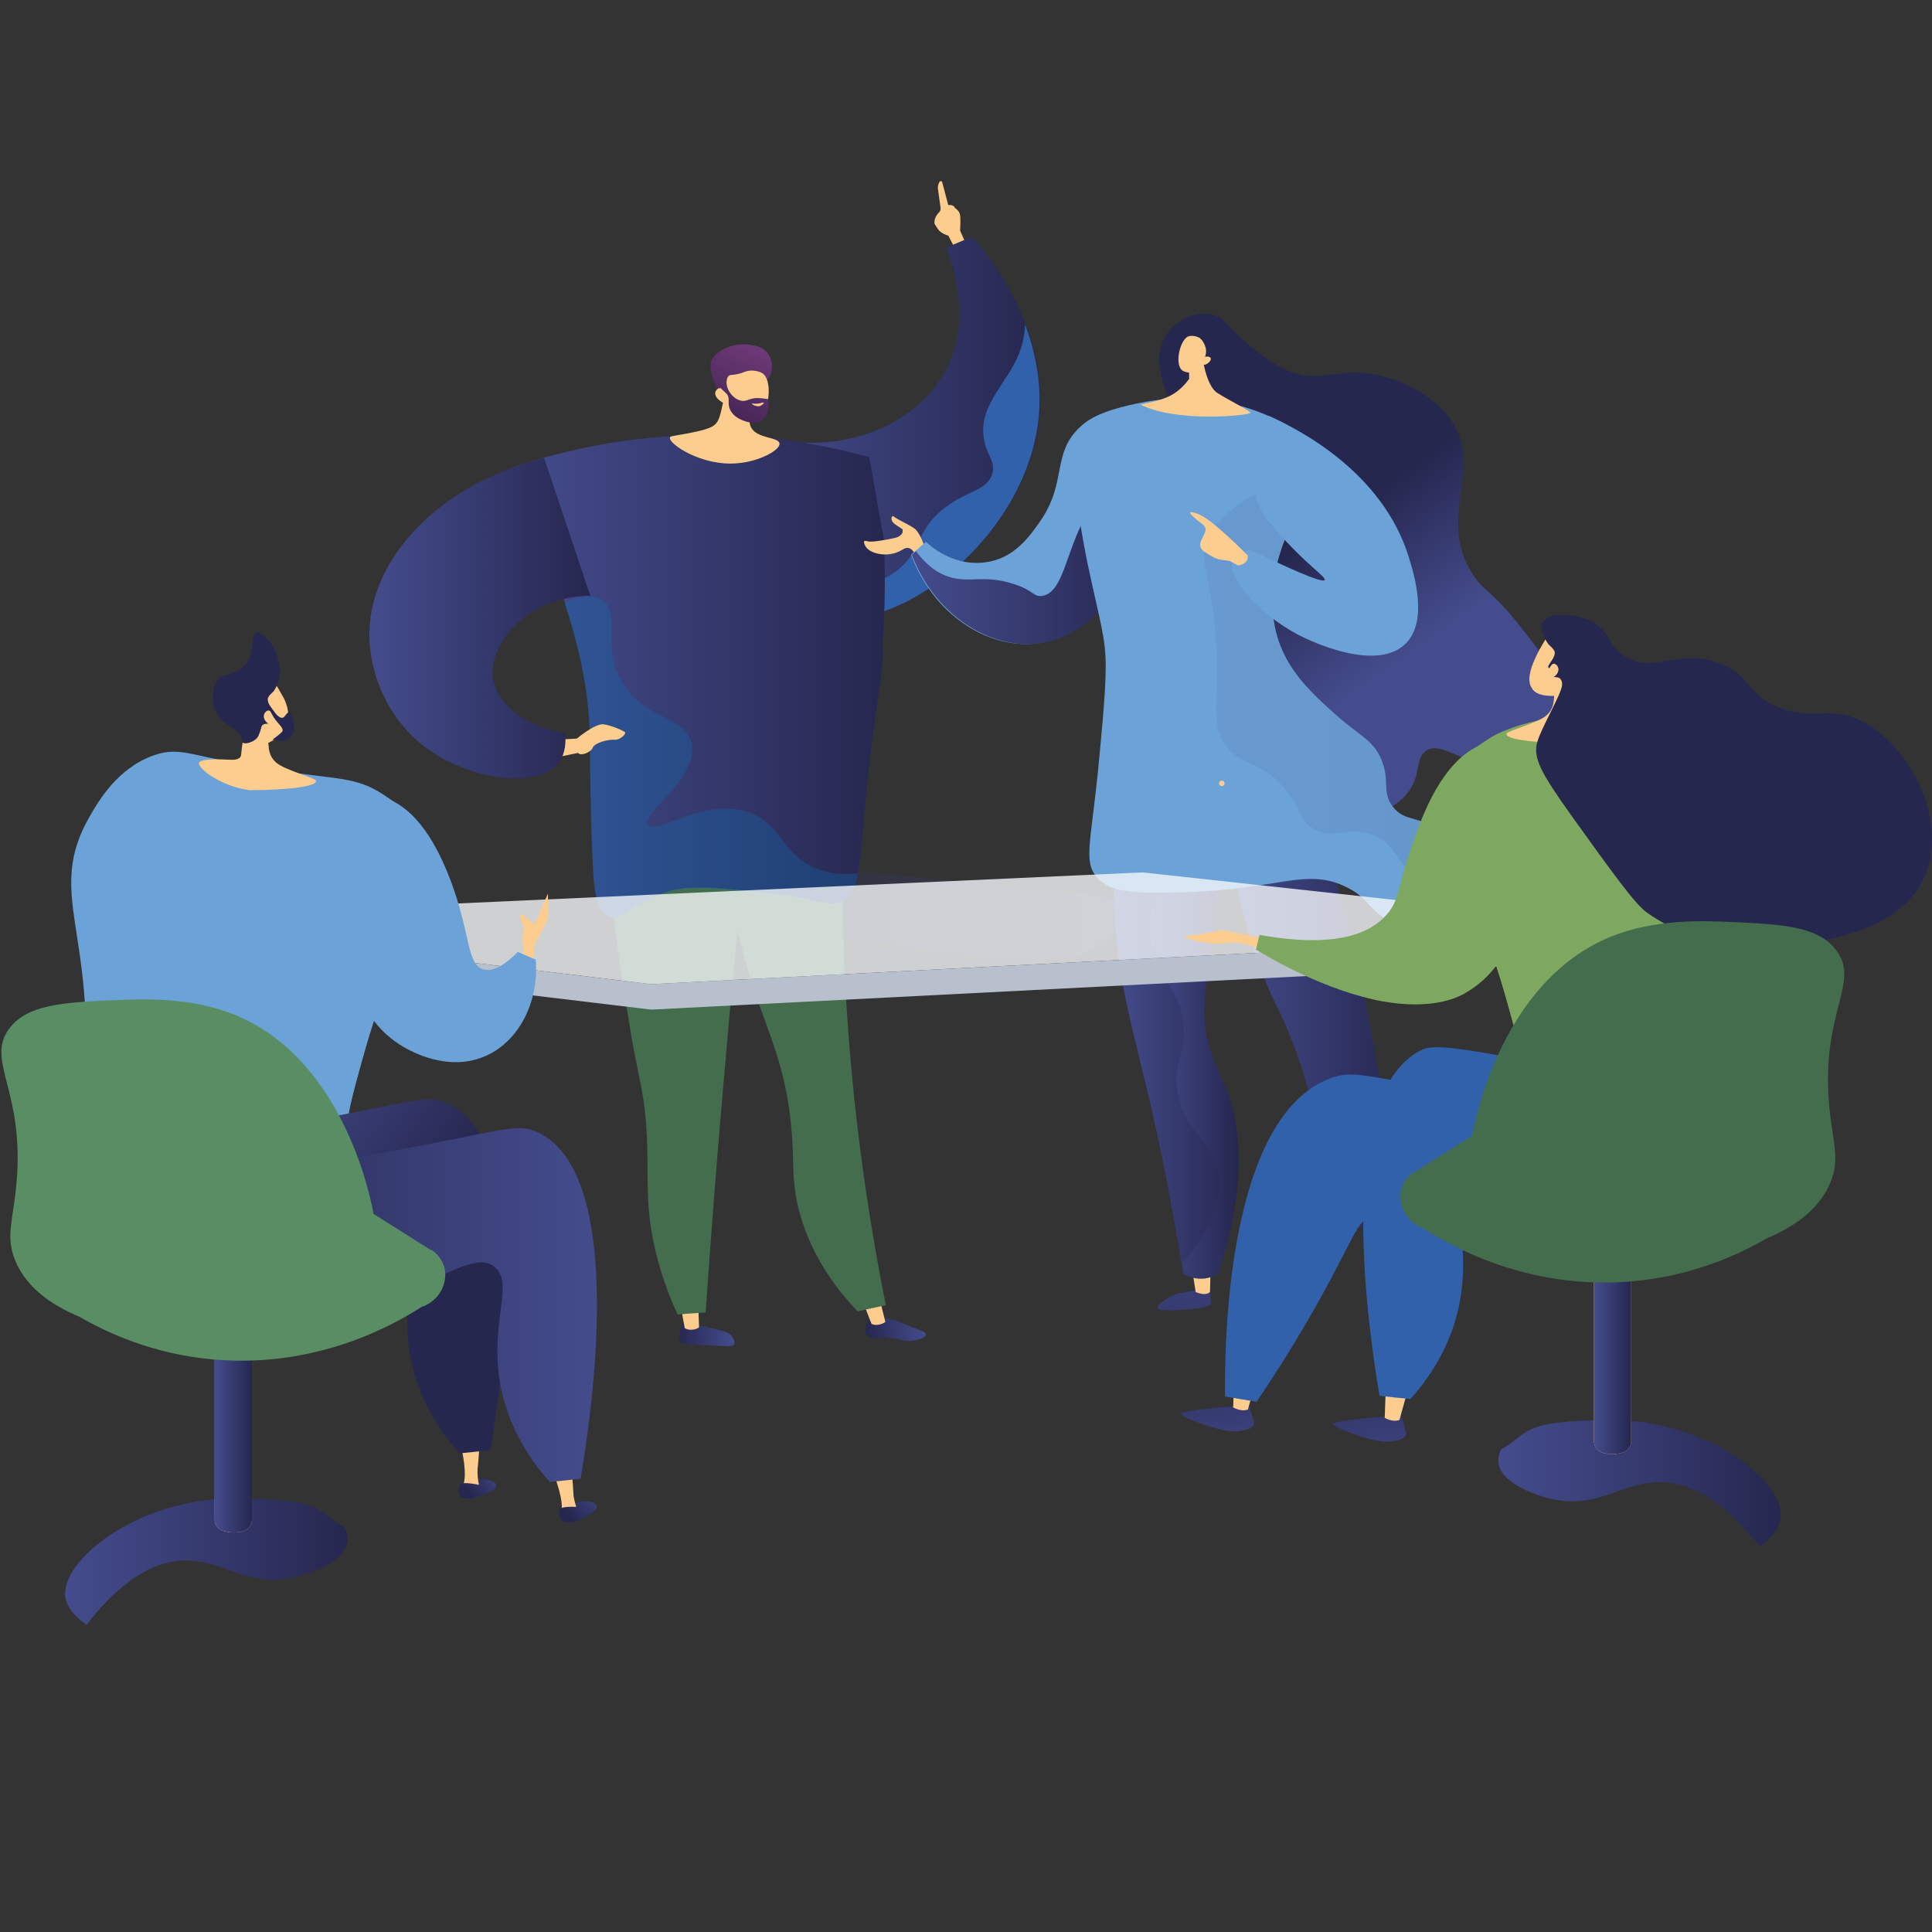<?xml version="1.0" encoding="UTF-8"?>
<svg xmlns="http://www.w3.org/2000/svg" xmlns:xlink="http://www.w3.org/1999/xlink" version="1.1" viewBox="0 0 850.4 850.4">
  <rect x="0" y="0" width="850.4" height="850.4" fill="#333333" stroke="none"/>
  <defs>
    <style>
      .cls-1 {
        fill: #6ba2d7;
      }

      .cls-2 {
        fill: url(#Naamloos_verloop_31);
      }

      .cls-3 {
        fill: url(#Naamloos_verloop_32);
      }

      .cls-4 {
        fill: url(#Naamloos_verloop_30);
      }

      .cls-5 {
        fill: url(#Naamloos_verloop_15);
      }

      .cls-6 {
        fill: url(#Naamloos_verloop_14);
      }

      .cls-7 {
        fill: url(#Naamloos_verloop_17);
      }

      .cls-8 {
        fill: url(#Naamloos_verloop_19);
      }

      .cls-9 {
        fill: url(#Naamloos_verloop_18);
      }

      .cls-10 {
        fill: url(#Naamloos_verloop_27);
      }

      .cls-11 {
        fill: url(#Naamloos_verloop_29);
      }

      .cls-12 {
        fill: url(#Naamloos_verloop_21);
      }

      .cls-13 {
        fill: url(#Naamloos_verloop_23);
      }

      .cls-14 {
        fill: url(#Naamloos_verloop_24);
      }

      .cls-15 {
        fill: url(#Naamloos_verloop_22);
      }

      .cls-16 {
        fill: url(#Naamloos_verloop_20);
      }

      .cls-17 {
        fill: url(#Naamloos_verloop_12);
      }

      .cls-18 {
        fill: url(#Naamloos_verloop_16);
      }

      .cls-19 {
        fill: url(#Naamloos_verloop_11);
      }

      .cls-20 {
        fill: url(#Naamloos_verloop_10);
      }

      .cls-21 {
        fill: url(#Naamloos_verloop_13);
      }

      .cls-22 {
        fill: url(#Naamloos_verloop_25);
      }

      .cls-23 {
        fill: url(#Naamloos_verloop_26);
      }

      .cls-24 {
        fill: #f5f7fa;
        opacity: .8;
      }

      .cls-24, .cls-25, .cls-26, .cls-27 {
        isolation: isolate;
      }

      .cls-28 {
        fill: #fccd8e;
      }

      .cls-29 {
        opacity: .1;
      }

      .cls-29, .cls-25, .cls-27 {
        mix-blend-mode: multiply;
      }

      .cls-30 {
        fill: #598e64;
      }

      .cls-31 {
        fill: #3261ab;
      }

      .cls-25 {
        fill: #0d71b9;
      }

      .cls-25, .cls-27 {
        opacity: .3;
      }

      .cls-32 {
        fill: #26274f;
      }

      .cls-33 {
        fill: #446d4d;
      }

      .cls-34 {
        fill: #7ea860;
      }

      .cls-27 {
        fill: url(#Naamloos_verloop);
      }

      .cls-35 {
        fill: #b8c0ce;
      }

      .cls-36 {
        fill: url(#Naamloos_verloop_2);
      }

      .cls-37 {
        fill: url(#Naamloos_verloop_4);
      }

      .cls-38 {
        fill: url(#Naamloos_verloop_9);
      }

      .cls-39 {
        fill: url(#Naamloos_verloop_8);
      }

      .cls-40 {
        fill: url(#Naamloos_verloop_3);
      }
    </style>
    <linearGradient id="Naamloos_verloop" data-name="Naamloos verloop" x1="316.1" y1="629.9" x2="495.6" y2="629.9" gradientTransform="translate(0 -229.6)" gradientUnits="userSpaceOnUse">
      <stop offset="0" stop-color="#26274f"/>
      <stop offset="1" stop-color="#444c8d"/>
    </linearGradient>
    <linearGradient id="Naamloos_verloop_2" data-name="Naamloos verloop 2" x1="330.3" y1="417.8" x2="458" y2="417.8" gradientTransform="translate(0 -229.6)" gradientUnits="userSpaceOnUse">
      <stop offset="0" stop-color="#444c8d"/>
      <stop offset="1" stop-color="#26274f"/>
    </linearGradient>
    <linearGradient id="Naamloos_verloop_3" data-name="Naamloos verloop 3" x1="-1770.5" y1="959.1" x2="-1746.4" y2="959.1" gradientTransform="translate(-1526.2 -211.5) rotate(174.9) scale(1 -1)" gradientUnits="userSpaceOnUse">
      <stop offset="0" stop-color="#444c8d"/>
      <stop offset="1" stop-color="#26274f"/>
    </linearGradient>
    <linearGradient id="Naamloos_verloop_4" data-name="Naamloos verloop 4" x1="-2015" y1="1071" x2="-1989.3" y2="1071" gradientTransform="translate(-1790.5 -34.9) rotate(167.7) scale(1 -1)" gradientUnits="userSpaceOnUse">
      <stop offset="0" stop-color="#444c8d"/>
      <stop offset="1" stop-color="#26274f"/>
    </linearGradient>
    <linearGradient id="Naamloos_verloop_8" data-name="Naamloos verloop 8" x1="226.1" y1="527.1" x2="389.8" y2="527.1" gradientTransform="translate(0 -229.6)" gradientUnits="userSpaceOnUse">
      <stop offset="0" stop-color="#444c8d"/>
      <stop offset="1" stop-color="#26274f"/>
    </linearGradient>
    <linearGradient id="Naamloos_verloop_9" data-name="Naamloos verloop 9" x1="-2727.5" y1="146" x2="-2745.7" y2="99.6" gradientTransform="translate(-2407.4 -80.8) rotate(-177.2) scale(1 -1)" gradientUnits="userSpaceOnUse">
      <stop offset="0" stop-color="#311b44"/>
      <stop offset="1" stop-color="#6c3976"/>
    </linearGradient>
    <linearGradient id="Naamloos_verloop_10" data-name="Naamloos verloop 10" x1="-2732.8" y1="148.1" x2="-2751.2" y2="101.7" gradientTransform="translate(-2407.4 -80.8) rotate(-177.2) scale(1 -1)" gradientUnits="userSpaceOnUse">
      <stop offset="0" stop-color="#311b44"/>
      <stop offset="1" stop-color="#6c3976"/>
    </linearGradient>
    <linearGradient id="Naamloos_verloop_11" data-name="Naamloos verloop 11" x1="162.6" y1="501.7" x2="259.7" y2="501.7" gradientTransform="translate(0 -229.6)" gradientUnits="userSpaceOnUse">
      <stop offset="0" stop-color="#444c8d"/>
      <stop offset="1" stop-color="#26274f"/>
    </linearGradient>
    <linearGradient id="Naamloos_verloop_12" data-name="Naamloos verloop 12" x1="518.9" y1="761.8" x2="524.4" y2="859.4" gradientTransform="translate(0 -229.6)" gradientUnits="userSpaceOnUse">
      <stop offset="0" stop-color="#444c8d"/>
      <stop offset="1" stop-color="#26274f"/>
    </linearGradient>
    <linearGradient id="Naamloos_verloop_13" data-name="Naamloos verloop 13" x1="616.9" y1="756.3" x2="622.4" y2="854" gradientTransform="translate(0 -229.6)" gradientUnits="userSpaceOnUse">
      <stop offset="0" stop-color="#444c8d"/>
      <stop offset="1" stop-color="#26274f"/>
    </linearGradient>
    <linearGradient id="Naamloos_verloop_14" data-name="Naamloos verloop 14" x1="490.3" y1="689.8" x2="544.7" y2="689.8" gradientTransform="translate(0 -229.6)" gradientUnits="userSpaceOnUse">
      <stop offset="0" stop-color="#444c8d"/>
      <stop offset="1" stop-color="#26274f"/>
    </linearGradient>
    <linearGradient id="Naamloos_verloop_15" data-name="Naamloos verloop 15" x1="538.4" y1="688.1" x2="617.7" y2="688.1" gradientTransform="translate(0 -229.6)" gradientUnits="userSpaceOnUse">
      <stop offset="0" stop-color="#444c8d"/>
      <stop offset="1" stop-color="#26274f"/>
    </linearGradient>
    <linearGradient id="Naamloos_verloop_16" data-name="Naamloos verloop 16" x1="617.6" y1="519.1" x2="579.6" y2="465.3" gradientTransform="translate(0 -229.6)" gradientUnits="userSpaceOnUse">
      <stop offset="0" stop-color="#444c8d"/>
      <stop offset="1" stop-color="#26274f"/>
    </linearGradient>
    <linearGradient id="Naamloos_verloop_17" data-name="Naamloos verloop 17" x1="505.8" y1="690.4" x2="544.7" y2="690.4" gradientTransform="translate(0 -229.6)" gradientUnits="userSpaceOnUse">
      <stop offset="0" stop-color="#444c8d"/>
      <stop offset="1" stop-color="#26274f"/>
    </linearGradient>
    <linearGradient id="Naamloos_verloop_18" data-name="Naamloos verloop 18" x1="401.1" y1="474.8" x2="504" y2="474.8" gradientTransform="translate(0 -229.6)" gradientUnits="userSpaceOnUse">
      <stop offset="0" stop-color="#444c8d"/>
      <stop offset="1" stop-color="#26274f"/>
    </linearGradient>
    <linearGradient id="Naamloos_verloop_19" data-name="Naamloos verloop 19" x1="530.1" y1="534.4" x2="677.4" y2="534.4" gradientTransform="translate(0 -229.6)" gradientUnits="userSpaceOnUse">
      <stop offset="0" stop-color="#444c8d"/>
      <stop offset="1" stop-color="#26274f"/>
    </linearGradient>
    <linearGradient id="Naamloos_verloop_20" data-name="Naamloos verloop 20" x1="-977" y1="845.4" x2="-963.2" y2="857.6" gradientTransform="translate(-627.3 -325.7) rotate(-172) scale(1 -1)" gradientUnits="userSpaceOnUse">
      <stop offset="0" stop-color="#444c8d"/>
      <stop offset="1" stop-color="#26274f"/>
    </linearGradient>
    <linearGradient id="Naamloos_verloop_21" data-name="Naamloos verloop 21" x1="-975.8" y1="843.9" x2="-962" y2="856.2" gradientTransform="translate(-627.3 -325.7) rotate(-172) scale(1 -1)" gradientUnits="userSpaceOnUse">
      <stop offset="0" stop-color="#444c8d"/>
      <stop offset="1" stop-color="#26274f"/>
    </linearGradient>
    <linearGradient id="Naamloos_verloop_22" data-name="Naamloos verloop 22" x1="-806.3" y1="885.6" x2="-792.6" y2="897.9" gradientTransform="translate(-540.7 -229.6) rotate(-180) scale(1 -1)" gradientUnits="userSpaceOnUse">
      <stop offset="0" stop-color="#444c8d"/>
      <stop offset="1" stop-color="#26274f"/>
    </linearGradient>
    <linearGradient id="Naamloos_verloop_23" data-name="Naamloos verloop 23" x1="-804.8" y1="884" x2="-791" y2="896.3" gradientTransform="translate(-540.7 -229.6) rotate(-180) scale(1 -1)" gradientUnits="userSpaceOnUse">
      <stop offset="0" stop-color="#444c8d"/>
      <stop offset="1" stop-color="#26274f"/>
    </linearGradient>
    <linearGradient id="Naamloos_verloop_24" data-name="Naamloos verloop 24" x1="-3240.4" y1="734.2" x2="-3320.2" y2="791.2" gradientTransform="translate(-3149.8 -229.6) rotate(-180) scale(1 -1)" gradientUnits="userSpaceOnUse">
      <stop offset="0" stop-color="#444c8d"/>
      <stop offset="1" stop-color="#26274f"/>
    </linearGradient>
    <linearGradient id="Naamloos_verloop_25" data-name="Naamloos verloop 25" x1="-3412.5" y1="804" x2="-3214.7" y2="804" gradientTransform="translate(-3149.8 -229.6) rotate(-180) scale(1 -1)" gradientUnits="userSpaceOnUse">
      <stop offset="0" stop-color="#444c8d"/>
      <stop offset="1" stop-color="#26274f"/>
    </linearGradient>
    <linearGradient id="Naamloos_verloop_26" data-name="Naamloos verloop 26" x1="28.6" y1="917" x2="153" y2="917" gradientTransform="translate(0 -229.6)" gradientUnits="userSpaceOnUse">
      <stop offset="0" stop-color="#444c8d"/>
      <stop offset="1" stop-color="#26274f"/>
    </linearGradient>
    <linearGradient id="Naamloos_verloop_27" data-name="Naamloos verloop 27" x1="94.5" y1="859.6" x2="110.9" y2="859.6" gradientTransform="translate(0 -229.6)" gradientUnits="userSpaceOnUse">
      <stop offset="0" stop-color="#444c8d"/>
      <stop offset="1" stop-color="#26274f"/>
    </linearGradient>
    <linearGradient id="Naamloos_verloop_29" data-name="Naamloos verloop 29" x1="1226.1" y1="819.3" x2="1231.5" y2="887.2" gradientTransform="translate(-626.3 -229.6)" gradientUnits="userSpaceOnUse">
      <stop offset="0" stop-color="#26274f"/>
      <stop offset="1" stop-color="#444c8d"/>
    </linearGradient>
    <linearGradient id="Naamloos_verloop_30" data-name="Naamloos verloop 30" x1="1159.3" y1="814.7" x2="1164.6" y2="882.6" gradientTransform="translate(-626.3 -229.6)" gradientUnits="userSpaceOnUse">
      <stop offset="0" stop-color="#26274f"/>
      <stop offset="1" stop-color="#444c8d"/>
    </linearGradient>
    <linearGradient id="Naamloos_verloop_31" data-name="Naamloos verloop 31" x1="659.5" y1="882.5" x2="783.9" y2="882.5" gradientTransform="translate(0 -229.6)" gradientUnits="userSpaceOnUse">
      <stop offset="0" stop-color="#444c8d"/>
      <stop offset="1" stop-color="#26274f"/>
    </linearGradient>
    <linearGradient id="Naamloos_verloop_32" data-name="Naamloos verloop 32" x1="701.5" y1="825.1" x2="718" y2="825.1" gradientTransform="translate(0 -229.6)" gradientUnits="userSpaceOnUse">
      <stop offset="0" stop-color="#444c8d"/>
      <stop offset="1" stop-color="#26274f"/>
    </linearGradient>
  </defs>
  <!-- Generator: Adobe Illustrator 28.6.0, SVG Export Plug-In . SVG Version: 1.2.0 Build 709)  -->
  <g>
    <g id="Laag_1">
      <g class="cls-26">
        <g id="Laag_1-2">
          <g>
            <path class="cls-27" d="M484.2,394.6l-153.4-16c-6-.7-11.6,2.2-14.7,6.9,3.1,7.3,8.7,13.3,16,16.8,15.9,7.6,124.9,26.8,145.6,17.1,8.1-3.8,14.5-10.3,17.9-18-2.5-3.6-6.6-6.3-11.3-6.8h-.1Z"/>
            <g>
              <g>
                <path class="cls-28" d="M420.8,110.2l-3.4-6.5s-3.1-.7-4.6-2.9l-1.4-2.2s-.7-2.3,1.8-5c.7-.5.9-1.4.8-2.2-.4-2.5-1-7.4-1.2-8.7,0-.9.3-1.8.7-2.6.3-.5,1-.5,1.2,0l2.7,10.2s2.2-.5,3,1.3c0,0,2,1.2,2.2,3.1.3,2,0,6.8,0,6.8l3,6.8-4.7,2h-.1Z"/>
                <path class="cls-36" d="M416.3,109c1.8,4.4,12.4,29.8.3,53.4-13.6,26.3-49.8,40.1-86.1,28.2-.3,4.7-3.3,64.3,25.9,78.5,31.4,15.2,90.4-26.3,100.1-78.5,8.2-44.6-23.6-80.8-28.7-86.4-3.8,1.6-7.6,3.3-11.5,4.8h0Z"/>
                <path class="cls-40" d="M300.5,582.9c-1.3,1.2-1.3,3.8-1.4,5.6v1.4c.8,2,4.7,2,10.8,2.2,9.8.4,12.6,1,13.3-.5.7-1.4-1.2-3.5-1.4-3.8-1.2-1.3-2.5-1.7-5-2.3-4.7-1.2-7.8-1.8-8.7-2.1-5.9-1.2-6.9-1.4-7.7-.7h.1v.2Z"/>
                <path class="cls-28" d="M307.3,573.1l.4,11.1c-.3.5-3.6,2-6.3.4l-2-10.9,7.7-.5h.2Z"/>
                <path class="cls-37" d="M382.5,581.3c-1.7,1.7-2.2,4.8-.9,6.5s3.4.5,9.1,1c6.1.5,7.7,2.1,12,1.2,1.7-.4,4.8-1.3,4.8-2.6s-1.4-1.4-6.5-3.4c-7-2.9-7-3-8.6-3.3-3.8-.8-7.7-1.7-9.9.5h0Z"/>
                <path class="cls-28" d="M387.1,571.4l2.6,10.4c-.3.5-3.5,2.2-6.1.9l-4-10.3,7.7-1.2h-.1v.2Z"/>
                <path class="cls-33" d="M371.6,344.4c-1.4,34.7-1.2,73.6,2.3,116.2,3.4,42.1,9.3,80.3,16,113.9-4,.9-7.9,1.7-12,2.6-9.5-9.9-21.4-25.3-26.3-46.4-3.1-13.2-1.4-19.7-3-35.7-2.5-25.4-9.5-39.1-16.4-59.9-6.3-18.6-13.3-46-15.9-82.2,18.5-2.9,37-5.7,55.5-8.6h-.3,0Z"/>
                <path class="cls-33" d="M366.1,506.3c-4.4-17.5-12.9-22.2-13.2-38.6-.3-11.7,4-12.6,3.6-23.8-.4-16.9-10.3-25.8-15.4-36.5-5.2-11.2-7.3-29.3,6.9-59.4-10.7,1.7-21.4,3.3-32.1,5,2.6,36.1,9.8,63.5,15.9,82.2,6.9,20.9,13.9,34.4,16.4,59.9,1.6,16,0,22.5,3,35.7,5,21.1,16.8,36.5,26.3,46.4,1-.3,2.1-.4,3-.7-10.3-12.3-13.9-23.2-14.9-32.2-1.6-14.5,4.4-20.5,0-38.1h.5Z"/>
                <path class="cls-33" d="M331.5,342.2c-4.8,43.9-9.1,88.6-13,134.2-3,34.1-5.6,67.9-7.9,101.3-4,.3-8.1.5-12.3.9-3.5-7.4-8.1-18.9-10.9-33.2-3.4-17.5-1.8-27.8-2.7-45.7-1-20.2-3.9-24.8-7.9-50.3-8.3-52-12.5-78.1.7-93.3,4.3-5,17.6-17.3,54.2-13.7h0l-.2-.2Z"/>
                <path class="cls-31" d="M451.2,142.4c-.1,5.3-1.3,9.8-2.7,13.4-5.3,13.2-18,22.8-15.4,37.5,1.3,7.4,5.3,9.9,3.6,15.4-2.3,7.6-12,7.3-22.2,15.9-9.1,7.7-9.6,14.7-14.3,21.1-6.4,8.7-20.6,16.7-55.3,14.2,3.1,3.9,6.8,7.2,11.2,9.3,31.4,15.2,90.4-26.3,100.1-78.5,3.4-18,.1-34.5-5.2-48.4h.2Z"/>
                <path class="cls-39" d="M388.8,286.4c-1.4,19.5-2.7,19.9-5.9,47.6-3,26.5-3.5,41.6-5.2,50.4-1.2,6.3-3,9.6-6.8,11.9-5.9,3.5-8.1-.8-38.2-3.8-20.2-2-30.5-3-40.7.5-10.6,3.5-15.8,9-20.2,10.3-1,.3-2,.4-3,.1-.4,0-.8-.3-1.2-.4-5.5-2.5-6.3-12-6.9-28.5-1-25.5-.9-43-1-49.1-.4-22.2-4.8-40.3-11.1-60.2-1.8-5.9-3.8-11.7-5.9-18-5.7-17.5-11.9-31.5-16.6-41.6,21.9-7.4,55.4-15.6,96.3-13.9,23.7.9,44,5.1,60.2,9.5,2.2,12.3,4.3,24.5,6.5,36.6.5,12.3.7,28.8-.8,48.5h.5Z"/>
                <g>
                  <path class="cls-28" d="M319.9,163.5c-.3,7.2-1.4,12.8-2.3,16.7-1,4.4-1.8,5.5-2.6,6.4-1.3,1.3-3.1,2.5-13.6,4.4-5.6,1-6.4,1-6.5,1.6-.8,2.7,14.1,12.8,29.8,11.3,9.8-.8,18.8-5.9,18.4-8.7-.4-3-10.2-2-12.6-7.3-1.8-3.8.7-8.9,3.6-13-2.3-5-11.7-6.4-14.1-11.3h-.1,0Z"/>
                  <g>
                    <path class="cls-38" d="M337.7,167.3c2.5-2.9,2.9-8.2.4-11.6-2.1-3-5.6-3.6-7.7-3.9-6.1-1-14.1,1.2-17.1,6.6-1.8,3.3,1.3,10.4,1.8,11.7.5,1.4,1.6,2,2.6,3.1,1.3,1.6,3.5,4,6.9,8.2.4-1.2.9-2.6,1.6-4.2.3-.7,1.4-2.9,3.1-4.7,3.4-3.8,6-2.5,8.2-5.2h.2Z"/>
                    <path class="cls-28" d="M319.6,177.7s3.6,6.9,11.7,6.8c7.3,0,9.1-16.2,4.7-19.9-1.4-1.2-4.6-1.8-7-1.3-1.6.4-2.1.9-4.6,1.4-2.2.5-2.9.1-3.6.7-.9.7-1.6,2.3-.4,7.2-1.3-1.4-2.9-2.1-4.2-1.6-.1,0-.7.4-1,.9-1.2,1.8.4,4.3,4.2,5.9h.3-.1Z"/>
                    <path class="cls-20" d="M320.7,164.4c.4.3-.8,1.6-.9,3.4-.4,3.5,3,8.1,6.6,8.6,2.2.4,2.9-.9,6.5-1.2,2.2,0,4,.3,5.2.5.9,3.9-.4,7.8-3.1,9.5-2.9,1.8-6.5.4-7.9-.1-1-.4-4.2-1.6-5.7-4.7s.3-5-1.7-7.2c-.9-1-2.2-1.7-3.5-3.8-.3-.5-.5-1-.7-1.4,2-1.8,4.6-4.2,5.1-3.8h.1v.2Z"/>
                    <path class="cls-28" d="M335.5,177.2s-1.6.8-4.3.4h-.3c0,.3,1.6,1.4,3.3,1.2,1.2-.3,2.1-1.3,2-1.6h-.7Z"/>
                  </g>
                </g>
                <path class="cls-25" d="M377.7,384.5c-1.2,6.5-3,9.8-6.9,12-5.9,3.4-8.1-.7-38.2-3.6-20.2-2-30.5-2.9-40.7.5-10.6,3.5-15.8,8.7-20.2,10-1,.3-2,.4-3,.1-.4,0-.8-.3-1.2-.4-5.5-2.5-6.3-12-6.9-28.5-1-25.5-.9-43-1-49.1-.4-22.2-4.8-40.3-11.1-60.2,9.1-3.8,14.1-2.9,16.8-1,8.2,5.5-.8,20.2,8.5,36,9.8,16.7,27.9,14.6,30.6,26.7,3.5,15.4-22.5,30.9-19,36,3.4,5,25.2-12.8,45-5.1,13.8,5.3,13.7,18,28.5,24.2,6.1,2.6,12.5,3,18.5,2.3h.3Z"/>
                <path class="cls-28" d="M246.6,325.5l7.3-.4s7.9-6.6,11.6-6.3c3.6.4,9,2.9,9.6,3.5.7.5-2,3.5-4.6,3.3s-8.6,1.2-9.6,3.5-5.6,3.8-6.4,2.3l-9.8,2,1.8-7.8h.1Z"/>
                <path class="cls-19" d="M248.8,323c.5,6-.8,10-3,12.8-9.6,12.3-42.2,7.3-61.6-9.3-14.3-12.3-21.9-31.1-21.6-48.1.5-33.1,31.3-65.6,76.9-76.8,6.8,20.2,13.6,40.4,20.3,60.6-28.2.4-45.2,21.6-42.7,36.8,1.8,11.3,15,21.4,31.8,23.8h0v.2Z"/>
              </g>
              <g>
                <path class="cls-17" d="M532.5,566.9s.7,5.3.3,7.2-16.2,3.1-21.5,2.5,3.1-6.1,6.5-7c3.4-1,14.7-2.6,14.7-2.6h0Z"/>
                <path class="cls-28" d="M524.6,557.9l1.7,10.8s4.2,2,6.3,0l.3-11.3-8.1.5h-.2Z"/>
                <path class="cls-21" d="M613,557.4s-3.4,2.5-2.5,5.5,8.6,14.9,14.2,18.2c5.5,3.4,3.8-3.6,2.2-8.1-1.6-4.4-5.7-13.9-7.3-15.6-1.6-1.6-6.6,0-6.6,0h0Z"/>
                <path class="cls-28" d="M607.1,545.5c1.6,4.4,3.1,8.2,4.4,10.9,2.7,6,4.2,8.3,5.9,10.3,1.4,1.7,4.8,5.3,5.7,4.7.9-.7-1.6-5.1-6.4-18-.7-1.8-2.9-7.8-2.9-7.8h-6.8,0Z"/>
                <path class="cls-6" d="M491.7,358c-1.2,11.3-2.2,28.8-.7,50,2.1,27.6,7.7,45.2,14.6,74.7,4.3,18,9.9,44.6,15.1,77.8,1.2.7,4.7,2.5,9.3,1.8,2.6-.4,4.4-1.4,5.6-2.1,13.6-41.4,9.5-67.2,3-83.1-2.7-6.8-6.1-12.3-7.9-22.7-2.3-13.9.5-21.6,4.8-53.8,3-22.9,2.5-26.5.5-29.8-7.9-13.7-32.5-13.4-44.3-12.6h0v-.2Z"/>
                <path class="cls-28" d="M407.3,241.8s-2-7.4-5.1-9.4-7.7-4-8.7-5c-1-.9-2.2,1.7.8,3.6l3,2v1.3c-.5,1.4-2.1,2.3-4,2.6-7.6,1.6-10.6,1.7-11.7,1.3-.1,0-.8-.3-1.2,0-.4.5.4,2,.7,2.5,2.1,3.1,9.1,4.6,14.5,2.1,2-.9,2.7-1.8,4.2-1.6,2.2.4,3.6,3.4,4.4,5.9l3.3-5.2h-.2Z"/>
                <path class="cls-5" d="M538.4,362.8c8.3,43,16.4,65.6,22.7,78.2,1.6,3.1,6.6,13.3,11.5,27.9,4.3,12.9,6,22.4,6.9,26.6,2.9,13.2,9.9,32.3,29.1,57.6.3,0,3.5,2,6.6.4,1.6-.8,2.3-2.2,2.6-2.7-2.5-24.1-5.3-44.3-7.8-59.9-.5-3.3-2.9-17.6-6.4-36.6-1.4-7.4-3.5-18.2-6-29.5-3.1-13.9-7.8-32.8-15.1-55.5-14.7-2.1-29.3-4.2-44-6.4h0Z"/>
                <path class="cls-1" d="M401.1,244.2c2.2-2,4.3-3.8,6.5-5.7.8.8,12.4,12.1,28.4,8.6,11.1-2.3,17.5-11.5,21.6-17.3,12.4-17.5,5-30.4,18.2-42.2,3.6-3.3,10.9-7.3,15.6-6.1,11.2,2.9,17.7,36.8,6.9,63.5-2.2,5.3-14.3,34.9-41.8,38.2-22.2,2.6-45.7-13-55.5-39h0Z"/>
                <path class="cls-18" d="M531.3,193c-4.7-4.3-13.7-9.4-18.2-21.1-1.3-3.5-6.1-16,.9-25.5,4.2-5.6,12.1-9.5,19-8.1,5.9,1.2,6.8,5.3,16.9,13.6,3.9,3.3,10.2,8.5,17.2,11.3,12,5,19.2.3,31.3.8,14.7.7,31.9,8.9,40.3,20.9,14.7,21.2-6.6,42.9,9.5,67.8,5.2,8.2,7.8,6.4,20.3,22.2,12.5,15.9,18.8,23.7,17.6,33.5-1.6,13.4-16,26.3-29.7,27.2-13.3.9-21.8-9.6-28.7-5.1-4.8,3.3-2.1,9.6-7.2,17.2-6.6,9.9-19.7,11.9-21.8,12.1-19.5,3-45.7-19.9-57-47-20.2-48.9,15.2-96.2-10.4-119.8h0,.1Z"/>
                <path class="cls-7" d="M538.8,477.1c-2.7-6.8-6.1-12.3-7.9-22.7-2.3-13.9.5-21.6,4.8-53.8,3-22.9,2.5-26.5.5-29.8-4.3-7.4-13.6-10.8-22.9-12.1,0,.5.3.9.4,1.4,5,22.5-13.9,36.2-5.3,61.1,4.2,12.3,10.8,15,12.4,29.2,1.4,13.3-3.8,16-2.7,28.2,1.7,18,14.5,22.4,17.9,36.2,2.2,9,.4,22.2-15.5,41.1.3,1.7.5,3.3.8,5,1.2.7,4.7,2.5,9.3,1.8,2.6-.4,4.4-1.4,5.6-2.1,13.6-41.4,9.5-67.2,3-83.1v-.3h-.4Z"/>
                <path class="cls-9" d="M489.1,213.9c-20.3,16-18.1,46.8-30.5,48.4-3.8.5-3.6-2.5-12.6-5.3-13.3-4.3-19.5,0-28.9-3.3-3.9-1.3-8.9-4.3-13.9-11.1-.7.5-1.3,1.2-1.8,1.7,9.8,25.8,33.4,41.4,55.5,39,27.5-3.3,39.6-32.8,41.8-38.2,5.1-12.5,6.4-26.6,5.2-38.3-4.7,1.3-9.8,3.6-14.6,7.3h-.1v-.2Z"/>
                <path class="cls-1" d="M474.4,189.7c1.3-2,5.2-7.3,22-11.2,8.5-2,24-5.3,44-1.2,27.5,5.9,44.6,22.3,51.1,29.3-5.3,3.4-19.8,13.9-27.1,33.9-2.2,6.3-8.9,27.4.7,47.2,5.5,11.5,15.1,19.9,22.4,26.5,10.9,9.8,16.7,11.2,20.5,20.1,4,9.5,0,14.2,5,20.7,5.3,7,11.6,3.8,20.7,10.8,9.3,7.3,6,13.3,14.5,21.2,12.3,11.6,28.7,7.8,29.5,13.2.7,4.6-10.9,10.7-20.9,13.2-19.5,5-36.5-3.4-41.6-5.9-14.1-7-11.6-11.6-22.3-16.9-17.9-9-30.1,1-70.9,2.1-22,.5-33.2.7-39.4-6.8-5.6-6.8-2.6-14.3.7-46.5h0c1-10.8,3.4-33.4,3.4-46.1s-2.6-19.9-7.9-44.8c-.3-1.4-3.1-14.9-5.5-32.7-2.1-16.2-1.8-21.1,1.2-25.5v-.6Z"/>
                <g class="cls-29">
                  <path class="cls-8" d="M648,386.9c-8.5-8.1-5.2-13.9-14.5-21.2-9.1-7-15.4-3.8-20.7-10.8-5-6.5-.9-11.2-5-20.7-3.6-8.7-9.4-10.3-20.5-20.1-7.3-6.5-17.1-15.1-22.4-26.5-9.5-19.8-2.9-40.9-.7-47.2,7.2-19.9,21.8-30.4,27.1-33.9-.5-.5-1-1.2-1.7-1.8-34.8,4.8-55,24.9-57.6,30.9-5.7,13.8,3.4,18.8,3.6,58.5,0,19-2,26.5,4.2,34.4,7,9,15.1,6.3,25.3,18.1,7.8,9.1,6.5,14.9,13.8,18.6,7.8,4.2,12.9-.7,21.8,1.2,14.9,3.1,18,20.2,27.8,29.6,7.4,7,21.1,12,48.1,6.6.7-.9.9-1.8.8-2.6-.8-5.2-17.1-1.4-29.5-13.2h.1Z"/>
                </g>
                <path class="cls-1" d="M542.7,246.3c-3.6,7.8,13.3,26.2,32.2,34.8,3.9,1.8,31.5,14.5,43.8,2.2,10.2-10,3.6-31,1.3-38.4-11.5-36.6-46.9-55.3-61.6-61.9-11.1,27.6-4.6,40-2,43.8,2.7,4,10.2,12.5,18.1,19.9,5.6,5.2,9.1,7.8,8.6,8.6-.5,1-7.2-.9-32.6-13.3-3,.5-6.4,1.6-7.7,4.2h0Z"/>
                <path class="cls-28" d="M529,155.8s1.7,14.1,6.9,17.2c5.2,3.3,13.6,7.4,14.5,8.6s-32.1,4.7-48.4-3.5h0c5.3-1.2,6.9-1.6,6.9-1.6,1.4-.4,4.2-1.2,6.9-2.7,1.8-1,4.8-3.1,7.6-7v-7.8l5.6-3.1h0Z"/>
                <path class="cls-28" d="M529.8,160.8s-3.4,4.7-8.6,2.7c-4.7-1.7-2-13.9,1.8-15.4,1.3-.5,3.5-.3,5.1.7,1,.7,3.9,4.3,2.3,8.3,1.2-.4,2.2,0,2.5.5.4.8-.7,1.8-.9,2-.8.8-1.7,1-2.2,1h0v.2Z"/>
                <path class="cls-28" d="M549.1,244.4s-15.5-15.9-21.8-18.2-2.5,1,0,3,4.2,2.6,2.9,5.6-3.6,5.7,0,8.1c3.6,2.3,5.1,3.3,8.1,3.6l2.9.4,3.8,2s4.8-.5,4.2-4.6h-.1Z"/>
              </g>
              <g>
                <polygon class="cls-24" points="739.5 409.8 502.9 384 48.7 404.6 286.6 433.2 739.5 409.8"/>
                <polygon class="cls-35" points="286.6 433.2 739.5 409.8 739.5 421.2 286.6 444.4 48.7 415.8 48.7 404.6 286.6 433.2"/>
              </g>
              <g>
                <path class="cls-16" d="M218.6,653.8c-.4-2.2-7.4-4.2-10.8-1.2-1.7,1.4-2.9,4.3-2,5.6.4.5-1.2,1.3.3,1.3,4.7,0,12.8-3.6,12.4-5.7h.1Z"/>
                <path class="cls-28" d="M210.9,653.9l-7.3.4c2.5-4.6-.5-16.9-.5-16.9l7.8.3s-.1,3.6-.7,9c-.1,1.8.1,4.6.7,7.4h0v-.2Z"/>
                <path class="cls-12" d="M211.9,653.8s-8.6-2-9.5-.3-1.7,6.3,3.8,6.1c5.5,0,6.3-4.4,5.7-5.9h0Z"/>
                <path class="cls-15" d="M262.6,662.7c-.7-2.1-7.8-3-10.9.3-1.4,1.7-2.2,4.7-1,5.9.4.4-.9,1.4.5,1.3,4.7-.7,12.1-5.3,11.5-7.4h-.1Z"/>
                <path class="cls-28" d="M254.1,664.6l-7.2,1.4c1.8-4.8-3-16.7-3-16.7l7.8-.9s.4,3.6.7,9c0,1.8.8,4.6,1.7,7.3h0Z"/>
                <path class="cls-13" d="M256,663.4s-8.9-.8-9.5,1-.8,6.5,4.7,5.6c5.3-.9,5.6-5.2,4.8-6.6h0Z"/>
                <path class="cls-28" d="M234.5,424.2l.9-8.5,4.8-9.3c.7-1.3,1-2.6,1-4v-9.1l-5.9,13.6s-3.8-3.5-5.3-4.2c-1.4-.8-1.3,2.2-.1,3.3,1,1-.5,10,.5,10.9l-.4,5.5,4.4,1.8h.1Z"/>
                <path class="cls-1" d="M187.9,370.5c-4.6-11.1-14.3-17.6-19.4-20.9-12-7.8-19.7-6.4-47.2-10.6-36.8-5.6-41.1-10.8-53.4-6.6-16.2,5.6-24.6,20.3-28.5,27.1-19.5,34,3.3,51.2-2.6,119-2.3,27.6-8.6,51.7,6.3,65.9,3.1,3,6.6,4.6,13.6,7.7,27.6,12.4,52.4,10.3,67.4,8.7,16.6-1.7,24.9-2.6,29.3-8.5,7-9.4-.3-21.2-1.4-41.7-.9-14.7,2.5-26.5,9.1-49.8,15.6-54.3,35.8-69.1,27.1-90.4h-.3Z"/>
                <g>
                  <g>
                    <path class="cls-28" d="M126.4,319c1.7-6-1.3-11.5-2-12.6-2.7-5-3.4-5.6-4.7-6.5l-1.8-1h-.3c-1.2-.4-5.1-.5-5.9-.4-2.5.5-5.2,10.8-4.4,25.4,0,.5-.3,1.2-.3,1.7-.4,2.3-.7,4.6-.9,6.8-.3,2.1-3.3,2.1-5.3,2-8.6-.5-12.8.1-13.2,1.4-.7,2.3,9.5,10.3,22.2,12,16.9,0,30.6-1.7,29.2-4.3-.7-1.2-13.8-4.6-17.5-7.9-3.4-3.1-3.1-6.3-3.4-8.6,1-.5,6.9-3.3,8.2-7.7h0v-.3Z"/>
                    <path class="cls-32" d="M123.3,294.5c0,4.6-2.1,9.4-3.3,10.2,0,0-.9.8-1.7,1.8,0,.1,0,.3-.3.5-1,2.9,3.5,6.3,2.6,7.4-.7.9-3.6-.3-4,.5s2.2,2.3,1.8,3.3c-.3.7-1.8,0-2.9,1-.5.5-.4.9-.9,2.5-.3.9-.7,1.8-1,2.5-1.6,2.6-6,3.6-6.8,2.6-.3-.3,0-.5-.3-1.6,0,0-.3-.9-.9-2-.9-1.6-3.1-2.6-5.3-4.2-4.2-3-5.2-5.5-5.6-6.4,0-.3,0-.5-.3-.7-1-3.4-1-8.2.4-11.2,2.5-5.1,8.2-2.6,12.8-7.7,5.3-5.7,2.2-13.7,5.1-14.5,3.3-.9,10.4,7.6,10.4,15.9h.2Z"/>
                    <path class="cls-28" d="M119.2,313.4c-1-1.6-3,0-3.1,1.8,0,2,2,4,3.8,3.6s.8-3.5-.7-5.5h0Z"/>
                  </g>
                  <path class="cls-32" d="M118.3,310.1l2.6,3.4s2.7,4,4.4,1.8c1.3-1.8,1.7-1.8,1.7-1.7h0s0-.9-.4-1.7c.7,1,1.6,2.6,2.2,4.7.5,2.1,1.2,4.3,0,6.4,0,0-1.3,2.3-3.8,3,0,0-.9.3-5-.5,0,0,4.4-3.1,4.4-3.9,0-2.1-2.6-3.1-4.8-7.4-.8-1.6-1.2-3.1-1.4-4.2h.1Z"/>
                </g>
                <path class="cls-1" d="M109.6,541.5c4.8-9.6-7-22.5.8-37.4,6.6-12.5,18.6-9.8,24.1-21.2,6.6-13.9-7.8-24.2-7.3-45.4.7-25.3,22.4-50.6,35.2-48.4,8.2,1.4,9.4,13.8,15.1,27.2-5.2,11.3-11.2,25.4-16.7,44.4-6.6,23.3-10,35.1-9.1,49.8,1.3,20.6,8.5,32.5,1.4,41.7-4.4,5.9-12.8,6.8-29.3,8.5-15,1.4-39.7,3.6-67.4-8.7-3.5-1.6-6.1-2.7-8.2-3.9,43.1,6.5,57.5,1,61.4-6.6Z"/>
                <path class="cls-1" d="M236,422.5c-2.7-1.2-5.3-2.3-8.1-3.5-4.6,4.7-10.3,9.1-15.2,7.7-7.3-2.2-5.5-15.5-14.3-39-10-26.6-21.4-33.4-27.1-35.8-3.3-1.4-5.3-2.3-8.1-1.7-12.3,3-16.3,34.8-12.8,58.5,2,13.4,5.7,39.7,27.2,52.1,3.1,1.8,19.9,11.5,36.6,3.8,14.2-6.5,23.1-23.5,21.6-42.2h.2Z"/>
                <path class="cls-14" d="M215.7,638.3c-4.4.5-8.9,1-13.4,1.4-6-6.6-15-18.4-19.8-34.7-9.3-31.4,5.2-52-4.4-59.9-11.2-9.3-33.2,15.8-81.8,22.8-15.6,2.2-50.4,7.3-64.5-11.5-5.7-7.6-9-20.3-4.4-31.3,8.1-19.4,34.7-17.1,122.5-34.3,33.8-6.6,39.1-8.7,47.2-5,39.7,18.9,23.2,126.2,18.8,152.2h0l-.2.3Z"/>
                <path class="cls-22" d="M255.4,650.9c-4.4.5-8.9,1-13.4,1.4-6-6.6-15-18.4-19.8-34.7-9.3-31.4,5.2-52-4.4-59.9-11.2-9.3-33.2,15.8-81.8,22.8-15.6,2.2-50.4,7.3-64.5-11.5-5.7-7.6-9-20.3-4.4-31.3,8.1-19.4,34.7-17.1,122.5-34.3,33.8-6.6,39.1-8.7,47.2-5,39.7,18.9,23.2,126.2,18.8,152.2h0l-.2.3Z"/>
              </g>
              <g>
                <path class="cls-23" d="M28.7,701.2c0-15.8,33.1-41.6,74-41.6s36.1,5.5,49.1,12.9c.9,2,1.3,3.8,1.2,5.6-.9,8.9-15.2,14.3-23.6,16.2-20.9,4.6-31.1-7.9-48.4-7.4-10.7.3-25.4,5.6-42.9,28.3-6-4.2-9.5-8.9-9.5-13.9h.1Z"/>
                <path class="cls-28" d="M98.7,674c3,.8,5.7.7,8.3,0,2.3-.7,3.9-2.7,3.9-5.2v-83.4h-16.4v83.4c0,2.5,1.7,4.7,4.2,5.2Z"/>
                <path class="cls-10" d="M98.7,674c3,.8,5.7.7,8.3,0,2.3-.7,3.9-2.7,3.9-5.2v-83.4h-16.4v83.4c0,2.5,1.7,4.7,4.2,5.2Z"/>
                <path class="cls-30" d="M189.6,550.2l-25.2-15.9c-1-6-12.9-68-61-87.6-19.5-7.9-40.7-7-52.1-6.5-23.1,1-39.5,1.8-47.4,12.8-10.2,14.1,6.9,27,3.4,67.4-1.4,16.4-5.1,23.8-.5,34.7,5.5,13,18.1,20.3,28,24.4,11.7,6.8,32.3,16.6,59.3,18.9,45.6,4,79.6-15.5,91.4-23.1,5.2-1.7,9.1-6,10.2-11.3,1.2-5.5-1.2-10.9-5.9-13.9v.3l-.2-.2Z"/>
              </g>
              <g>
                <path class="cls-28" d="M539,344.8c0,.7-.5,1.2-1.2,1.2s-1.2-.5-1.2-1.2.5-1.2,1.2-1.2,1.2.5,1.2,1.2Z"/>
                <path class="cls-11" d="M611.1,623.4s-23.8,1.7-24.2,3.3,16.2,7.6,22,7.8c5.7.3,10.6-1.4,10-3.9s-2.6-8.6-2.6-8.6l-5.2,1.6h0v-.2Z"/>
                <path class="cls-28" d="M609.9,612.9l-.4,11.2s3.6,2.1,6.5.9l3.3-11.9-9.3-.3h0Z"/>
                <path class="cls-4" d="M544.2,618.9s-23.8,1.7-24.2,3.3,16.2,7.6,22,7.8c5.7.3,10.6-1.4,10-3.9-.5-2.5-2.6-8.6-2.6-8.6l-5.2,1.6h0v-.2Z"/>
                <path class="cls-28" d="M543.2,608.3l-.4,11.2s3.6,2.1,6.5.9l3.3-11.9-9.3-.3h0Z"/>
                <path class="cls-31" d="M607.4,614.4c4.4.5,8.9,1,13.4,1.4,6-6.6,15-18.4,19.8-34.7,9.3-31.5-4.2-54.3,4.4-59.9,12.3-8.1,38.6,38.2,81.1,36.9,17.5-.5,40.1-9,48.9-27.6,1.3-2.9,7.8-17.5,1.4-31.3-6.5-14.2-38.8-20.3-103.2-32.2-27.6-5.1-41.6-7.6-47.2-5-39.7,18.9-23.2,126.2-18.8,152.2h0v.2Z"/>
                <path class="cls-31" d="M539.3,614.7c4.6.8,9.3,1.6,13.8,2.3,5.6-8.2,14.1-21.2,23.6-37.7,19.8-34.3,19.4-41.2,28.5-45.6,19.3-9.4,34,15.9,81.8,22.8,15.6,2.2,50.4,7.3,64.5-11.5,5.7-7.6,9-20.3,4.4-31.3-8.1-19.4-34.7-17.1-122.5-34.3-34.3-6.6-38.8-7.8-47.2-5-46.3,16.4-47.2,117.3-47,139.7v.6Z"/>
                <path class="cls-34" d="M635.1,346.6c4.6-11.1,14.3-17.6,19.4-20.9,2.5-1.7,4.8-2.9,7.3-3.9,18.4-7.6,36.8-7,40-6.8,7.9.7,27.5,2.1,42,14.6,7,6.1,12.6,14.6,20.9,62.4,11.5,66.7,2.2,59.9,11.2,87.1,4.8,14.3,12.3,30.8,4.3,41.3-2.5,3.4-6.1,4.3-13.6,7.7-27.6,12.4-52.4,10.3-67.4,8.7-16.6-1.7-24.9-2.6-29.3-8.5-7-9.4.3-21.2,1.4-41.7.9-14.7-2.5-26.5-9.1-49.8-15.6-54.3-35.8-69.1-27.1-90.4h0v.2Z"/>
                <path class="cls-28" d="M557.4,413.2l-17.6-3.4c-1.3-.3-2.6-.3-3.8,0l-15.2,2.6s9.9,4,18.4,2.7,17.6,3.5,17.6,3.5l.8-5.5h-.2Z"/>
                <g>
                  <path class="cls-28" d="M674.2,302.8c-3-4.4,1.4-13,3.3-16.6,0,0,0-.3.3-.5,2.7-5,3.4-5.6,4.7-6.5l1.8-1h.3c1.2-.4,5.1-.5,5.9-.4,2.5.5,5.2,10.8,4.4,25.4,0,.5.3,1.2.3,1.7.4,2.3.7,4.6.9,6.8.3,2.1,3.3,2.1,5.3,2,8.6-.5,12.8.1,13.2,1.4.7,2.3-9.5,10.3-22.2,12-16.9,0-30.6-1.7-29.2-4.3.7-1.2,13.8-4.6,17.5-7.9,3.4-3.1,3.1-6.3,3.4-8.6-1.7,0-7.6.3-9.8-3.3h0v-.2Z"/>
                  <path class="cls-32" d="M678.9,274c-1.4,3.1,2,9.3,3.3,10.2,0,0,.9.8,1.7,1.8,0,.1,0,.3.3.5,1,2.9-3.5,6.3-2.6,7.4.7.9,3.6-.3,4,.5s-2.2,2.3-1.8,3.3c.3.7,1.8,0,2.9,1,.8.8.9,2,.9,2.5,0,4-9,18.6-10.9,25.3-2.1,7,1.6,13.7,14.7,32.1,18.8,26.2,28.2,39.2,33.4,43,25.4,18.2,55.4,16,67.6,14.1,14.7-2.3,45.2-7,55-30.5,11.3-27-10.9-63.9-33.8-70.1-10.4-2.9-16,1.4-29.5-3.3-15-5.2-13.2-14.3-27-19.8-18.5-7.3-30.4,5.7-42.9-3.8-6.9-5.1-5.7-10.8-14.1-14.9-8.3-4-19.2-3.4-21,.7h-.3,0Z"/>
                  <path class="cls-28" d="M682.9,292.8c1-1.6,3,0,3.1,1.8,0,2-2,4-3.8,3.6s-.8-3.5.7-5.5h0Z"/>
                </g>
                <path class="cls-34" d="M713.4,517.6c-4.8-9.6,7-22.5-.8-37.4-6.6-12.5-18.6-9.8-24.1-21.2-6.6-13.9,7.8-24.2,7.3-45.4-.7-25.3-22.4-50.6-35.2-48.4-8.2,1.4-9.4,13.8-15.1,27.2,5.2,11.3,11.2,25.4,16.7,44.4,6.6,23.3,10,35.1,9.1,49.8-1.3,20.6-8.5,32.5-1.4,41.7,4.4,5.9,12.8,6.8,29.3,8.5,15,1.4,39.7,3.6,67.4-8.7,3.5-1.6,6.1-2.7,8.2-3.9-43.1,6.5-57.5,1-61.4-6.6Z"/>
                <path class="cls-34" d="M552.8,418.3c.5-2.2,1-4.6,1.6-6.8,33.9,6.1,48.7-.8,55.8-8.7,6.5-7.3,3.8-11.1,14.3-39,10-26.6,21.4-33.4,27.1-35.8,3.3-1.4,5.3-2.3,8.1-1.7,12.3,3,16.3,34.8,12.8,58.5-2,13.4-5.7,39.7-27.2,52.1-.4.3-1,.7-1.8,1-2.7,1.4-13.6,6.6-34.8,2.9-25-4.6-49.5-18.9-55.6-22.7h0l-.2.2Z"/>
              </g>
              <g>
                <path class="cls-2" d="M783.8,666.7c0-15.8-33.1-41.6-74-41.6s-36.1,5.5-49.1,12.9c-.9,2-1.3,3.8-1.2,5.6.9,8.9,15.2,14.3,23.6,16.2,20.9,4.6,31.1-7.9,48.4-7.4,10.7.3,25.4,5.6,42.9,28.3,6-4.2,9.5-8.9,9.5-13.9h-.1Z"/>
                <path class="cls-28" d="M713.8,639.5c-3,.8-5.7.7-8.3,0-2.3-.7-3.9-2.7-3.9-5.2v-83.4h16.4v83.4c0,2.5-1.7,4.7-4.2,5.2h0Z"/>
                <path class="cls-3" d="M713.8,639.5c-3,.8-5.7.7-8.3,0-2.3-.7-3.9-2.7-3.9-5.2v-83.4h16.4v83.4c0,2.5-1.7,4.7-4.2,5.2h0Z"/>
                <path class="cls-33" d="M622.8,515.8l25.2-15.9c1-6,12.9-68,61-87.6,19.5-7.9,40.7-7,52.1-6.5,23.1,1,39.5,1.8,47.4,12.8,10.2,14.1-6.9,27-3.4,67.4,1.4,16.4,5.1,23.8.5,34.7-5.5,13-18.1,20.3-28,24.4-11.7,6.8-32.3,16.6-59.3,18.9-45.6,4-79.6-15.5-91.4-23.1-5.2-1.7-9.1-6-10.2-11.3-1.2-5.5,1.2-10.9,5.9-13.9v.3l.2-.2Z"/>
              </g>
            </g>
          </g>
        </g>
      </g>
    </g>
  </g>
</svg>